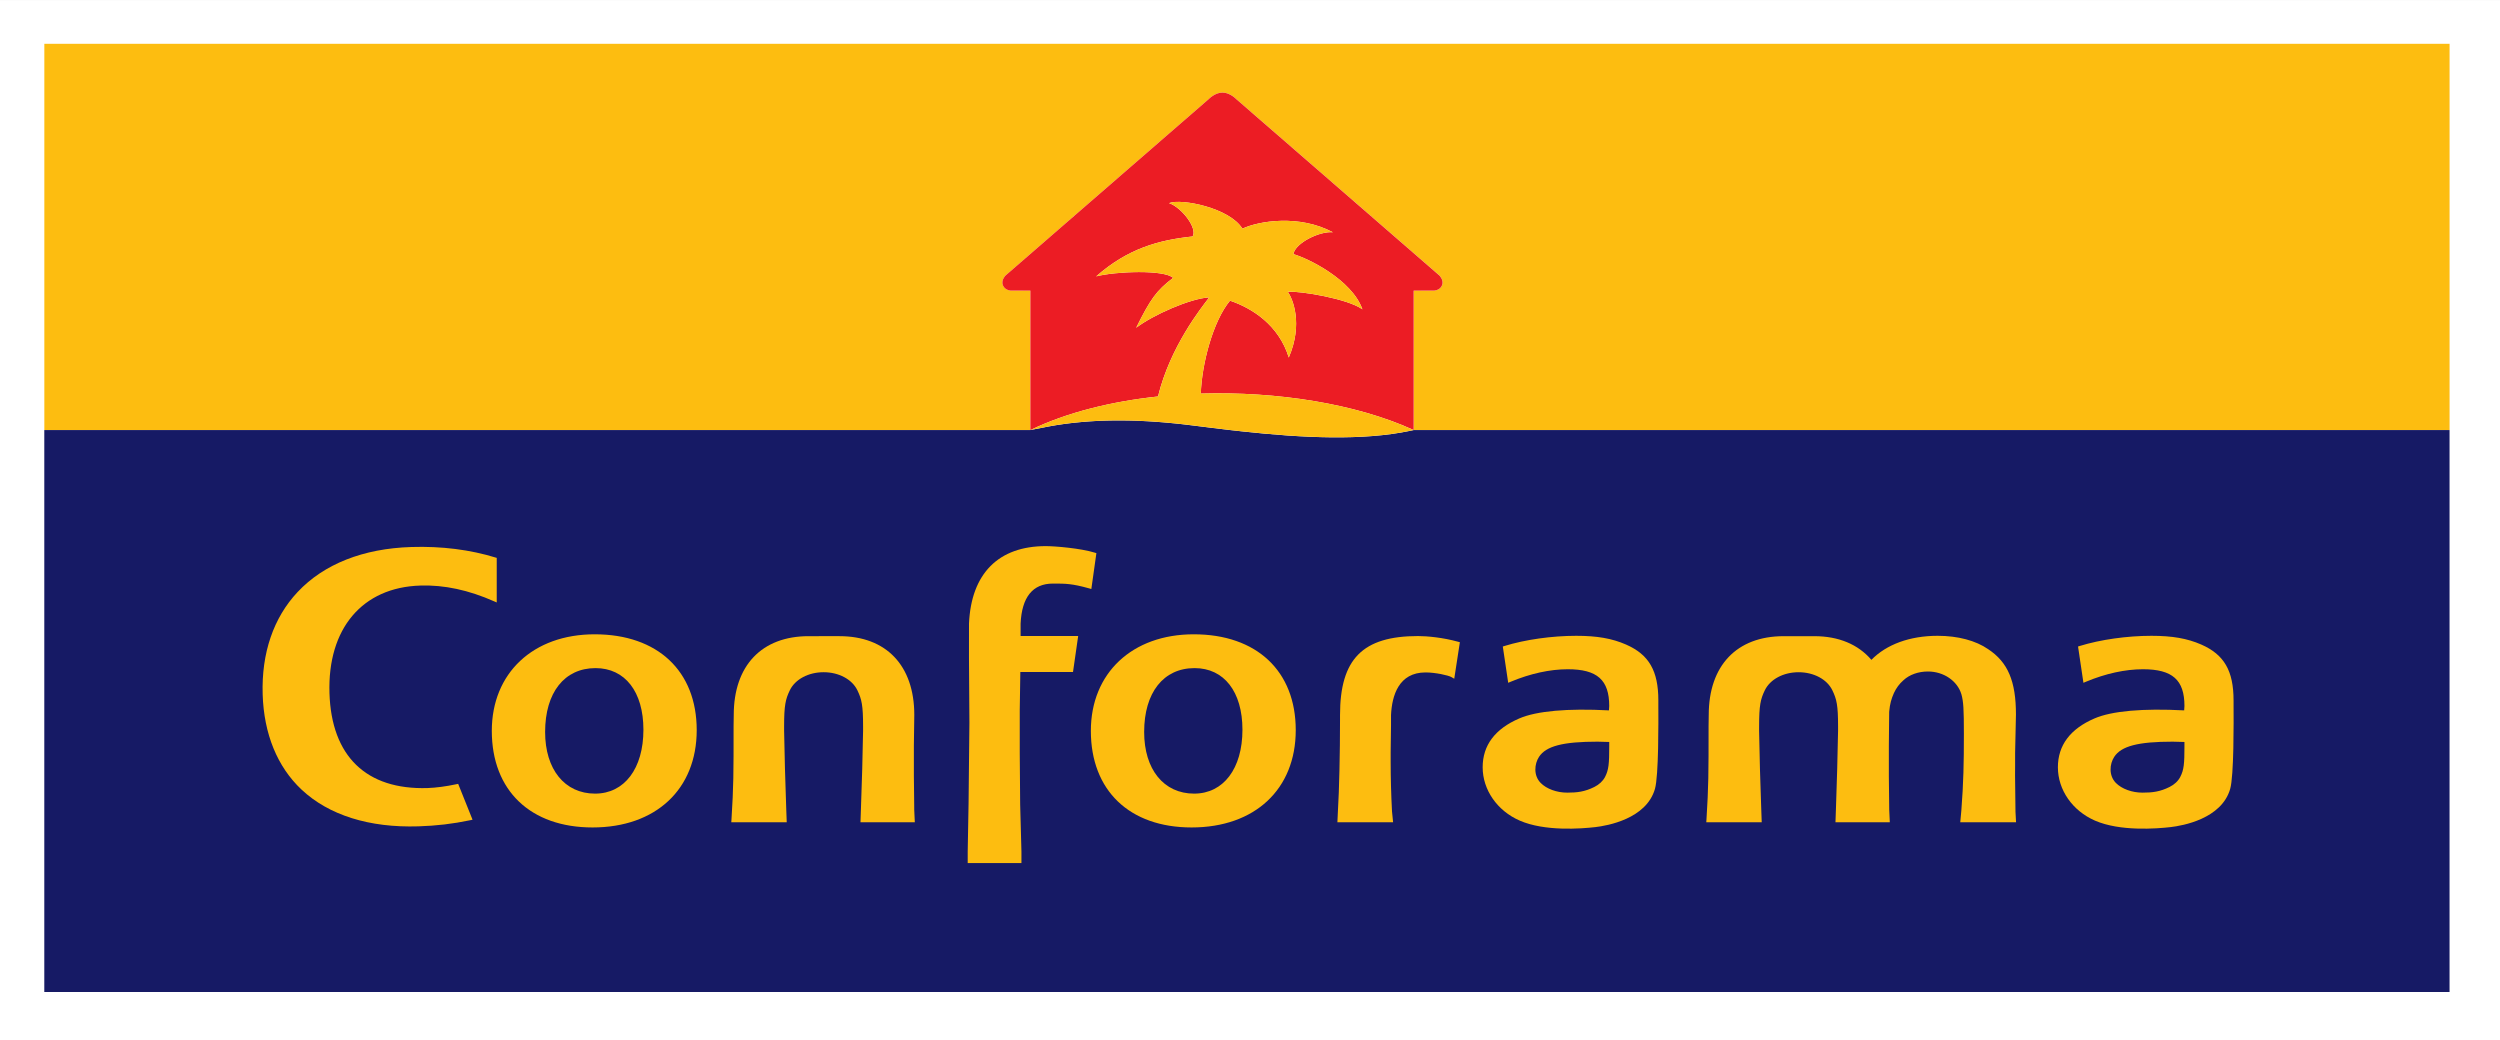 <?xml version="1.0" encoding="UTF-8" standalone="no"?>
<svg
   xmlns:dc="http://purl.org/dc/elements/1.1/"
   xmlns:cc="http://creativecommons.org/ns#"
   xmlns:rdf="http://www.w3.org/1999/02/22-rdf-syntax-ns#"
   xmlns:svg="http://www.w3.org/2000/svg"
   xmlns="http://www.w3.org/2000/svg"
   xmlns:sodipodi="http://sodipodi.sourceforge.net/DTD/sodipodi-0.dtd"
   xmlns:inkscape="http://www.inkscape.org/namespaces/inkscape"
   version="1.1"
   id="Layer_1"
   x="0px"
   y="0px"
   width="625"
   height="260"
   viewBox="0 0 625 260"
   enable-background="new 0 0 725.668 892.913"
   xml:space="preserve">
<rect x="0" y="0" width="625" height="260" fill="#333333" stroke="none"/>
<rect
   style="fill:#ffffff"
   x="-2.6792145e-006"
   y="0.005"
   width="625"
   height="259.995"
   id="rect3" /><path
   style="fill:#fdbd10"
   inkscape:connector-curvature="0"
   d="m 11.084,10.942 v 96.567 H 257.598 l 0.09,-0.022 c -0.019,0.004 -0.034,0.004 -0.049,0.008 -0.004,0.004 -0.004,0.004 -0.008,0.004 h -0.026 V 72.638 l -4.764,0.011 c 0,0 -1.608,0.015 -2.134,-1.383 -0.466,-1.232 0.658,-2.375 0.658,-2.375 l 50.791,-44.096 c 0,0 1.582,-1.661 3.427,-1.649 0.011,0 0.03,0.004 0.041,0.004 0.011,0 0.022,-0.004 0.038,-0.004 1.849,-0.011 3.427,1.649 3.427,1.649 l 50.788,44.096 c 0,0 1.127,1.142 0.661,2.375 -0.53,1.398 -2.13,1.383 -2.13,1.383 l -4.986,-0.011 v 34.86 h -0.154 l 0.15,0.011 H 612.394 V 10.942 H 11.084"
   id="path5" /><path
   style="fill:#ec1c24"
   inkscape:connector-curvature="0"
   d="m 302.306,74.351 c -4.663,0.237 -14,4.343 -18.264,7.594 3.566,-7.146 5.031,-9.288 9.243,-12.467 -2.209,-2.104 -14.387,-1.646 -19.241,-0.383 7.864,-6.902 15.503,-9.074 24.118,-9.979 1.27,-2.078 -2.803,-7.3 -5.899,-8.334 3.058,-1.214 15.138,1.176 18.336,6.384 4.103,-1.928 14.199,-3.603 22.623,0.906 -3.149,-0.361 -9.401,2.608 -9.886,5.459 3.502,0.984 14.612,6.316 17.269,13.808 -3.498,-2.608 -15.533,-4.648 -18.648,-4.392 1.184,1.717 3.889,7.943 0.237,16.435 -2.48,-8.093 -9.123,-12.335 -14.691,-14.214 -4.257,5.117 -7.056,15.837 -7.3,23.228 19.125,-0.564 38.697,2.551 52.907,8.98 l 0.165,0.079 0.139,0.053 V 72.645 l 4.986,0.011 c 0,0 1.604,0.015 2.13,-1.383 0.466,-1.232 -0.661,-2.375 -0.661,-2.375 l -50.784,-44.096 c 0,0 -1.578,-1.661 -3.427,-1.649 -0.015,0 -0.026,0.004 -0.041,0.004 -0.011,0 -0.026,-0.004 -0.041,-0.004 -1.845,-0.011 -3.427,1.649 -3.427,1.649 l -50.788,44.096 c 0,0 -1.123,1.142 -0.658,2.375 0.53,1.398 2.13,1.383 2.13,1.383 l 4.764,-0.011 v 34.86 h 0.026 c 9.051,-4.389 20.252,-7.139 31.877,-8.386 3.092,-12.549 10.814,-22.142 12.805,-24.768"
   id="path7" /><path
   style="fill:#161a65"
   inkscape:connector-curvature="0"
   d="m 353.41,107.517 -0.301,-0.139 0.026,0.011 c 0.094,0.045 0.188,0.083 0.282,0.124 v 0.004 c -0.304,0.075 -0.612,0.132 -0.921,0.199 -0.019,0.004 -0.045,0.008 -0.068,0.011 -11.685,2.454 -26.53,1.804 -41.996,0.116 -0.041,-0.004 -0.079,-0.008 -0.12,-0.015 -0.962,-0.101 -1.931,-0.21 -2.897,-0.323 -0.008,0 -0.011,-0.004 -0.015,-0.004 -1.462,-0.169 -2.931,-0.346 -4.4,-0.526 -0.071,-0.008 -0.143,-0.019 -0.214,-0.03 -1.477,-0.18 -2.946,-0.368 -4.422,-0.552 -0.755,-0.098 -1.499,-0.192 -2.236,-0.274 -0.237,-0.026 -0.473,-0.053 -0.706,-0.079 -0.496,-0.056 -0.984,-0.109 -1.465,-0.158 -0.282,-0.034 -0.552,-0.056 -0.834,-0.079 -0.425,-0.041 -0.853,-0.083 -1.266,-0.12 -0.293,-0.026 -0.579,-0.049 -0.868,-0.075 -0.391,-0.03 -0.785,-0.068 -1.172,-0.094 -0.289,-0.022 -0.571,-0.041 -0.86,-0.06 -0.376,-0.026 -0.748,-0.053 -1.116,-0.079 -0.286,-0.019 -0.556,-0.03 -0.838,-0.049 -0.361,-0.019 -0.718,-0.038 -1.071,-0.056 -0.274,-0.015 -0.545,-0.022 -0.815,-0.034 -0.346,-0.019 -0.695,-0.038 -1.03,-0.049 -0.263,-0.008 -0.526,-0.015 -0.789,-0.022 -0.331,-0.011 -0.661,-0.019 -0.988,-0.026 -0.256,-0.004 -0.511,-0.008 -0.763,-0.011 -0.319,-0.008 -0.639,-0.011 -0.951,-0.011 -0.248,-0.004 -0.488,-0.004 -0.733,-0.004 -0.312,0 -0.62,0 -0.921,0 -0.237,0.004 -0.466,0.004 -0.699,0.008 -0.301,0.004 -0.597,0.008 -0.89,0.015 -0.225,0.004 -0.447,0.008 -0.669,0.015 -0.289,0.008 -0.579,0.015 -0.86,0.026 -0.214,0.004 -0.417,0.015 -0.631,0.022 -0.274,0.011 -0.552,0.022 -0.83,0.038 -0.203,0.011 -0.398,0.023 -0.601,0.03 -0.267,0.015 -0.541,0.03 -0.804,0.049 -0.192,0.011 -0.379,0.022 -0.567,0.034 -0.259,0.019 -0.522,0.041 -0.774,0.06 -0.18,0.011 -0.361,0.026 -0.537,0.041 -0.248,0.019 -0.503,0.041 -0.751,0.064 -0.165,0.011 -0.334,0.03 -0.5,0.049 -0.24,0.019 -0.485,0.045 -0.718,0.068 -0.158,0.019 -0.316,0.034 -0.47,0.049 -0.237,0.03 -0.466,0.056 -0.699,0.079 -0.147,0.015 -0.293,0.034 -0.436,0.049 -0.229,0.026 -0.455,0.06 -0.676,0.086 -0.132,0.015 -0.267,0.034 -0.391,0.049 -0.225,0.03 -0.44,0.06 -0.658,0.09 -0.116,0.019 -0.24,0.034 -0.361,0.053 -0.218,0.03 -0.425,0.064 -0.631,0.094 -0.109,0.015 -0.218,0.034 -0.327,0.049 -0.21,0.034 -0.417,0.068 -0.62,0.098 -0.094,0.019 -0.188,0.034 -0.274,0.049 -0.21,0.038 -0.41,0.071 -0.616,0.105 -0.075,0.015 -0.154,0.03 -0.229,0.041 -0.214,0.041 -0.413,0.079 -0.616,0.113 -0.06,0.015 -0.113,0.022 -0.165,0.034 -0.229,0.045 -0.44,0.083 -0.65,0.124 -0.03,0.004 -0.056,0.015 -0.079,0.019 -1.36,0.271 -2.773,0.522 -3.532,0.684 l -0.09,0.026 H 11.073 V 248.007 H 612.387 V 107.521 H 353.41"
   id="path9" /><path
   style="fill:#fdbd10"
   inkscape:connector-curvature="0"
   d="m 353.139,107.385 -0.026,-0.011 c -14.21,-6.433 -33.782,-9.544 -52.907,-8.984 0.244,-7.383 3.047,-18.107 7.297,-23.228 5.568,1.886 12.215,6.124 14.695,14.221 3.652,-8.499 0.947,-14.725 -0.237,-16.442 3.115,-0.252 15.15,1.785 18.644,4.392 -2.656,-7.485 -13.763,-12.824 -17.265,-13.804 0.485,-2.852 6.737,-5.82 9.886,-5.459 -8.424,-4.513 -18.527,-2.833 -22.627,-0.898 -3.197,-5.223 -15.27,-7.609 -18.332,-6.391 3.096,1.026 7.169,6.256 5.899,8.337 -8.616,0.906 -16.258,3.07 -24.118,9.976 4.851,-1.27 17.032,-1.721 19.241,0.379 -4.212,3.182 -5.677,5.32 -9.247,12.467 4.272,-3.246 13.605,-7.353 18.268,-7.59 -1.991,2.623 -9.716,12.215 -12.797,24.761 -11.633,1.244 -22.822,3.994 -31.877,8.386 0.004,0 0.004,-0.004 0.008,-0.004 0.015,-0.004 0.03,-0.008 0.045,-0.011 0.766,-0.162 2.179,-0.41 3.536,-0.684 0.03,-0.004 0.056,-0.015 0.083,-0.019 0.21,-0.041 0.421,-0.079 0.646,-0.124 0.056,-0.011 0.113,-0.019 0.169,-0.034 0.199,-0.038 0.398,-0.075 0.616,-0.113 0.075,-0.011 0.154,-0.026 0.229,-0.041 0.207,-0.038 0.402,-0.071 0.612,-0.105 0.09,-0.015 0.184,-0.03 0.274,-0.049 0.207,-0.034 0.406,-0.068 0.624,-0.098 0.105,-0.015 0.214,-0.03 0.323,-0.049 0.21,-0.034 0.417,-0.068 0.631,-0.094 0.12,-0.019 0.244,-0.034 0.364,-0.053 0.218,-0.034 0.428,-0.064 0.65,-0.09 0.132,-0.015 0.267,-0.034 0.398,-0.049 0.222,-0.03 0.447,-0.06 0.676,-0.086 0.143,-0.015 0.289,-0.034 0.432,-0.049 0.233,-0.026 0.462,-0.053 0.703,-0.079 0.154,-0.015 0.312,-0.03 0.47,-0.049 0.237,-0.022 0.477,-0.049 0.718,-0.068 0.162,-0.019 0.331,-0.038 0.5,-0.049 0.248,-0.022 0.496,-0.045 0.751,-0.064 0.177,-0.015 0.353,-0.03 0.537,-0.041 0.252,-0.019 0.511,-0.041 0.77,-0.06 0.192,-0.011 0.383,-0.022 0.571,-0.034 0.263,-0.019 0.534,-0.034 0.8,-0.049 0.203,-0.008 0.402,-0.019 0.605,-0.03 0.274,-0.015 0.549,-0.026 0.827,-0.038 0.218,-0.008 0.425,-0.015 0.639,-0.022 0.282,-0.011 0.567,-0.019 0.86,-0.026 0.222,-0.008 0.44,-0.011 0.665,-0.015 0.293,-0.008 0.594,-0.011 0.89,-0.015 0.233,-0.004 0.466,-0.004 0.699,-0.008 0.304,0 0.612,0 0.921,0 0.244,0 0.485,0 0.736,0.004 0.312,0 0.627,0.004 0.951,0.011 0.252,0.004 0.503,0.008 0.763,0.011 0.323,0.008 0.658,0.015 0.988,0.026 0.263,0.008 0.526,0.015 0.789,0.022 0.338,0.011 0.688,0.03 1.026,0.049 0.267,0.011 0.541,0.019 0.815,0.034 0.353,0.019 0.714,0.038 1.071,0.056 0.278,0.019 0.552,0.03 0.838,0.049 0.372,0.026 0.744,0.053 1.116,0.079 0.286,0.019 0.567,0.038 0.86,0.06 0.387,0.03 0.782,0.068 1.176,0.094 0.286,0.026 0.571,0.049 0.864,0.075 0.413,0.038 0.845,0.079 1.266,0.12 0.278,0.026 0.549,0.049 0.838,0.079 0.481,0.049 0.969,0.101 1.465,0.158 0.237,0.026 0.466,0.053 0.706,0.079 0.736,0.086 1.484,0.177 2.239,0.274 1.477,0.188 2.946,0.376 4.422,0.552 0.071,0.011 0.143,0.022 0.214,0.03 1.469,0.18 2.938,0.357 4.396,0.53 0.008,0 0.011,0 0.015,0 0.973,0.113 1.931,0.222 2.897,0.323 0.041,0.008 0.079,0.011 0.124,0.015 15.461,1.687 30.299,2.337 41.992,-0.116 0.022,-0.004 0.045,-0.008 0.068,-0.011 0.308,-0.068 0.616,-0.124 0.917,-0.199 v -0.004 c -0.105,-0.03 -0.203,-0.071 -0.293,-0.116"
   id="path11" /><path
   style="fill:#fdbd10"
   inkscape:connector-curvature="0"
   d="m 148.67,158.575 c -15.386,0 -25.719,9.701 -25.719,24.145 0,14.89 9.649,24.145 25.189,24.145 15.815,0 26.038,-9.551 26.038,-24.332 0,-14.774 -9.777,-23.957 -25.508,-23.957 m 0.105,39.831 c -7.594,0 -12.497,-6.049 -12.497,-15.409 0,-9.852 4.828,-15.969 12.602,-15.969 7.387,0 11.975,5.907 11.975,15.416 -0.004,9.694 -4.745,15.961 -12.08,15.961 z"
   id="path13" /><path
   style="fill:#fdbd10"
   inkscape:connector-curvature="0"
   d="m 354.522,159.015 c -13.861,0 -19.516,5.726 -19.516,19.756 v 1.086 c 0,8.473 -0.21,17.813 -0.519,22.709 0,0.011 -0.139,2.998 -0.139,2.998 h 13.925 l -0.274,-2.728 c -0.225,-4.313 -0.334,-8.386 -0.334,-12.425 v -2.401 l 0.09,-6.812 v -2.427 c 0.225,-4.851 1.905,-10.663 8.631,-10.663 2.427,0 5.692,0.714 6.466,1.165 l 0.71,0.41 1.405,-9.127 -0.481,-0.132 c -3.761,-1.045 -7.718,-1.409 -9.964,-1.409"
   id="path15" /><path
   style="fill:#fdbd10"
   inkscape:connector-curvature="0"
   d="m 268.25,168.013 1.293,-9.006 h -14.394 v -3.077 c 0.297,-6.65 3.025,-10.036 8.09,-10.036 3.152,0 4.727,0 8.98,1.184 l 0.616,0.173 1.262,-8.969 -0.455,-0.135 c -3.423,-1.06 -9.769,-1.616 -12.211,-1.616 -11.821,0 -18.636,6.876 -19.181,19.358 0,0.022 -0.008,8.484 -0.008,8.484 l 0.109,16.326 -0.21,20.124 -0.218,12.162 v 2.784 h 13.436 v -2.867 l -0.319,-11.817 -0.105,-12.982 v -10.479 l 0.147,-9.619 H 268.25"
   id="path17" /><path
   style="fill:#fdbd10"
   inkscape:connector-curvature="0"
   d="m 298.433,158.575 c -15.386,0 -25.719,9.701 -25.719,24.145 0,14.89 9.649,24.145 25.185,24.145 15.822,0 26.038,-9.551 26.038,-24.332 0,-14.774 -9.773,-23.957 -25.505,-23.957 m 0.101,39.831 c -7.594,0 -12.493,-6.049 -12.493,-15.409 0,-9.852 4.824,-15.969 12.606,-15.969 7.379,0 11.967,5.907 11.967,15.416 -0.004,9.694 -4.745,15.961 -12.08,15.961 z"
   id="path19" /><path
   style="fill:#fdbd10"
   inkscape:connector-curvature="0"
   d="m 228.468,194.123 v -7.691 l 0.105,-7.702 c 0,-12.328 -6.996,-19.688 -18.711,-19.688 H 202.155 c -11.719,0 -18.719,7.361 -18.719,19.685 l -0.041,2.777 c 0,12.072 0,14.939 -0.53,23.464 l -0.041,0.594 h 13.857 l -0.128,-3.551 -0.312,-9.754 -0.214,-9.555 v -1.105 c 0,-5.245 0.342,-6.786 1.432,-9.029 1.326,-2.743 4.64,-4.513 8.443,-4.513 3.799,0 7.109,1.77 8.439,4.513 1.09,2.247 1.428,3.787 1.428,9.029 v 1.12 l -0.214,9.547 -0.316,9.75 -0.12,3.547 h 13.583 l -0.147,-3.175 c 0.019,0.116 -0.086,-8.262 -0.086,-8.262"
   id="path21" /><path
   style="fill:#fdbd10"
   inkscape:connector-curvature="0"
   d="m 503.763,194.033 0.015,-2.491 v -3.25 c 0,0.011 0.21,-9.653 0.21,-9.653 0,-8.349 -2.01,-13.079 -6.944,-16.344 -3.104,-2.153 -7.594,-3.344 -12.617,-3.344 -6.974,0 -12.801,2.153 -16.581,6.008 -3.28,-3.84 -8.161,-5.914 -14.236,-5.914 h -7.702 c -11.723,0 -18.723,7.361 -18.723,19.688 l -0.041,2.769 c 0,12.08 0,14.943 -0.53,23.472 l -0.041,0.59 h 13.857 l -0.124,-3.551 -0.316,-9.754 -0.214,-9.555 0.004,-1.101 c 0,-5.245 0.338,-6.789 1.428,-9.033 1.33,-2.743 4.637,-4.513 8.443,-4.513 3.802,0 7.113,1.77 8.439,4.513 1.09,2.247 1.428,3.787 1.428,9.033 v 1.116 l -0.218,9.547 -0.308,9.75 -0.124,3.547 h 13.583 l -0.147,-3.175 c 0.011,0.109 -0.09,-8.262 -0.09,-8.262 v -7.695 l 0.083,-8.495 c 0.188,-2.051 0.552,-3.224 1.172,-4.648 0.582,-1.27 1.368,-2.333 2.405,-3.235 1.492,-1.39 3.712,-2.179 6.106,-2.179 3.945,0 7.383,2.356 8.379,5.719 0.5,1.849 0.612,3.603 0.612,9.867 0,7.289 -0.098,12.256 -0.635,19.177 0,-0.008 -0.214,2.311 -0.214,2.311 l -0.056,0.612 h 13.947 l -0.143,-2.63 -0.105,-8.897"
   id="path23" /><path
   style="fill:#fdbd10"
   inkscape:connector-curvature="0"
   d="m 558.394,176.073 -0.004,-0.966 c 0,-7.409 -2.345,-11.46 -8.082,-13.977 -3.513,-1.529 -7.233,-2.179 -12.444,-2.179 -6.087,0 -12.767,0.947 -17.896,2.532 l -0.455,0.143 1.345,9.074 0.665,-0.278 c 4.869,-2.029 9.784,-3.111 14.218,-3.111 7.368,0 10.374,2.664 10.374,9.19 0,0 -0.038,0.62 -0.071,1.093 -10.318,-0.545 -18.084,0.143 -22.416,2.014 -6.072,2.611 -9.153,6.722 -9.153,12.211 0,5.659 3.645,10.889 9.288,13.342 6.241,2.709 15.3,2.033 18.907,1.612 2.942,-0.342 12.722,-2.04 14.875,-9.54 0.954,-3.303 0.875,-16.75 0.849,-21.161 m -12.279,9.423 v 1.127 c 0,4.321 -0.135,5.85 -1.048,7.609 -0.537,1.037 -1.462,1.905 -2.668,2.506 -2.382,1.191 -4.283,1.424 -6.767,1.424 -2.623,0 -5.17,-0.928 -6.654,-2.42 -1.826,-1.849 -1.586,-4.745 -0.417,-6.526 1.758,-2.698 5.993,-3.799 14.612,-3.799 0,0.004 2.183,0.064 2.942,0.079 z"
   id="path25" /><path
   style="fill:#fdbd10"
   inkscape:connector-curvature="0"
   d="m 414.586,175.107 c 0,-7.409 -2.345,-11.46 -8.09,-13.977 -3.506,-1.529 -7.225,-2.179 -12.437,-2.179 -6.083,0 -12.771,0.947 -17.896,2.532 l -0.462,0.143 1.349,9.074 0.661,-0.278 c 4.873,-2.029 9.788,-3.111 14.221,-3.111 7.368,0 10.374,2.664 10.374,9.19 0,0 -0.041,0.62 -0.068,1.093 -10.321,-0.545 -18.084,0.143 -22.412,2.014 -6.076,2.611 -9.16,6.722 -9.16,12.211 0,5.659 3.648,10.889 9.288,13.342 6.237,2.713 15.3,2.033 18.903,1.612 2.946,-0.342 12.722,-2.04 14.879,-9.54 0.947,-3.303 0.872,-16.746 0.849,-21.161 l 0,-0.966 m -12.275,10.389 v 1.127 c 0,4.321 -0.135,5.85 -1.045,7.609 -0.545,1.037 -1.469,1.901 -2.668,2.506 -2.39,1.191 -4.291,1.424 -6.771,1.424 -2.623,0 -5.174,-0.928 -6.647,-2.42 -1.834,-1.849 -1.589,-4.745 -0.425,-6.526 1.766,-2.698 5.993,-3.799 14.616,-3.799 -0.004,0.004 2.179,0.064 2.938,0.079 z"
   id="path27" /><path
   style="fill:#fdbd10"
   inkscape:connector-curvature="0"
   d="m 105.077,146.39 c 6,-0.188 12.053,1.112 18.505,3.964 l 0.601,0.263 V 139.469 l -0.173,-0.053 c -6.493,-2.003 -13.617,-2.901 -21.18,-2.664 -12.031,0.372 -21.856,4.261 -28.417,11.242 -6.042,6.429 -9.066,15.277 -8.747,25.606 0.304,9.882 3.667,18.114 9.716,23.795 6.812,6.395 16.915,9.577 29.243,9.19 4.49,-0.139 8.574,-0.62 12.854,-1.518 l 0.658,-0.139 -3.596,-8.969 -0.462,0.098 c -2.611,0.556 -5.099,0.883 -7.192,0.954 -15.326,0.47 -24.032,-7.954 -24.52,-23.735 -0.5,-16.13 8.202,-26.44 22.709,-26.887"
   id="path29" />
</svg>